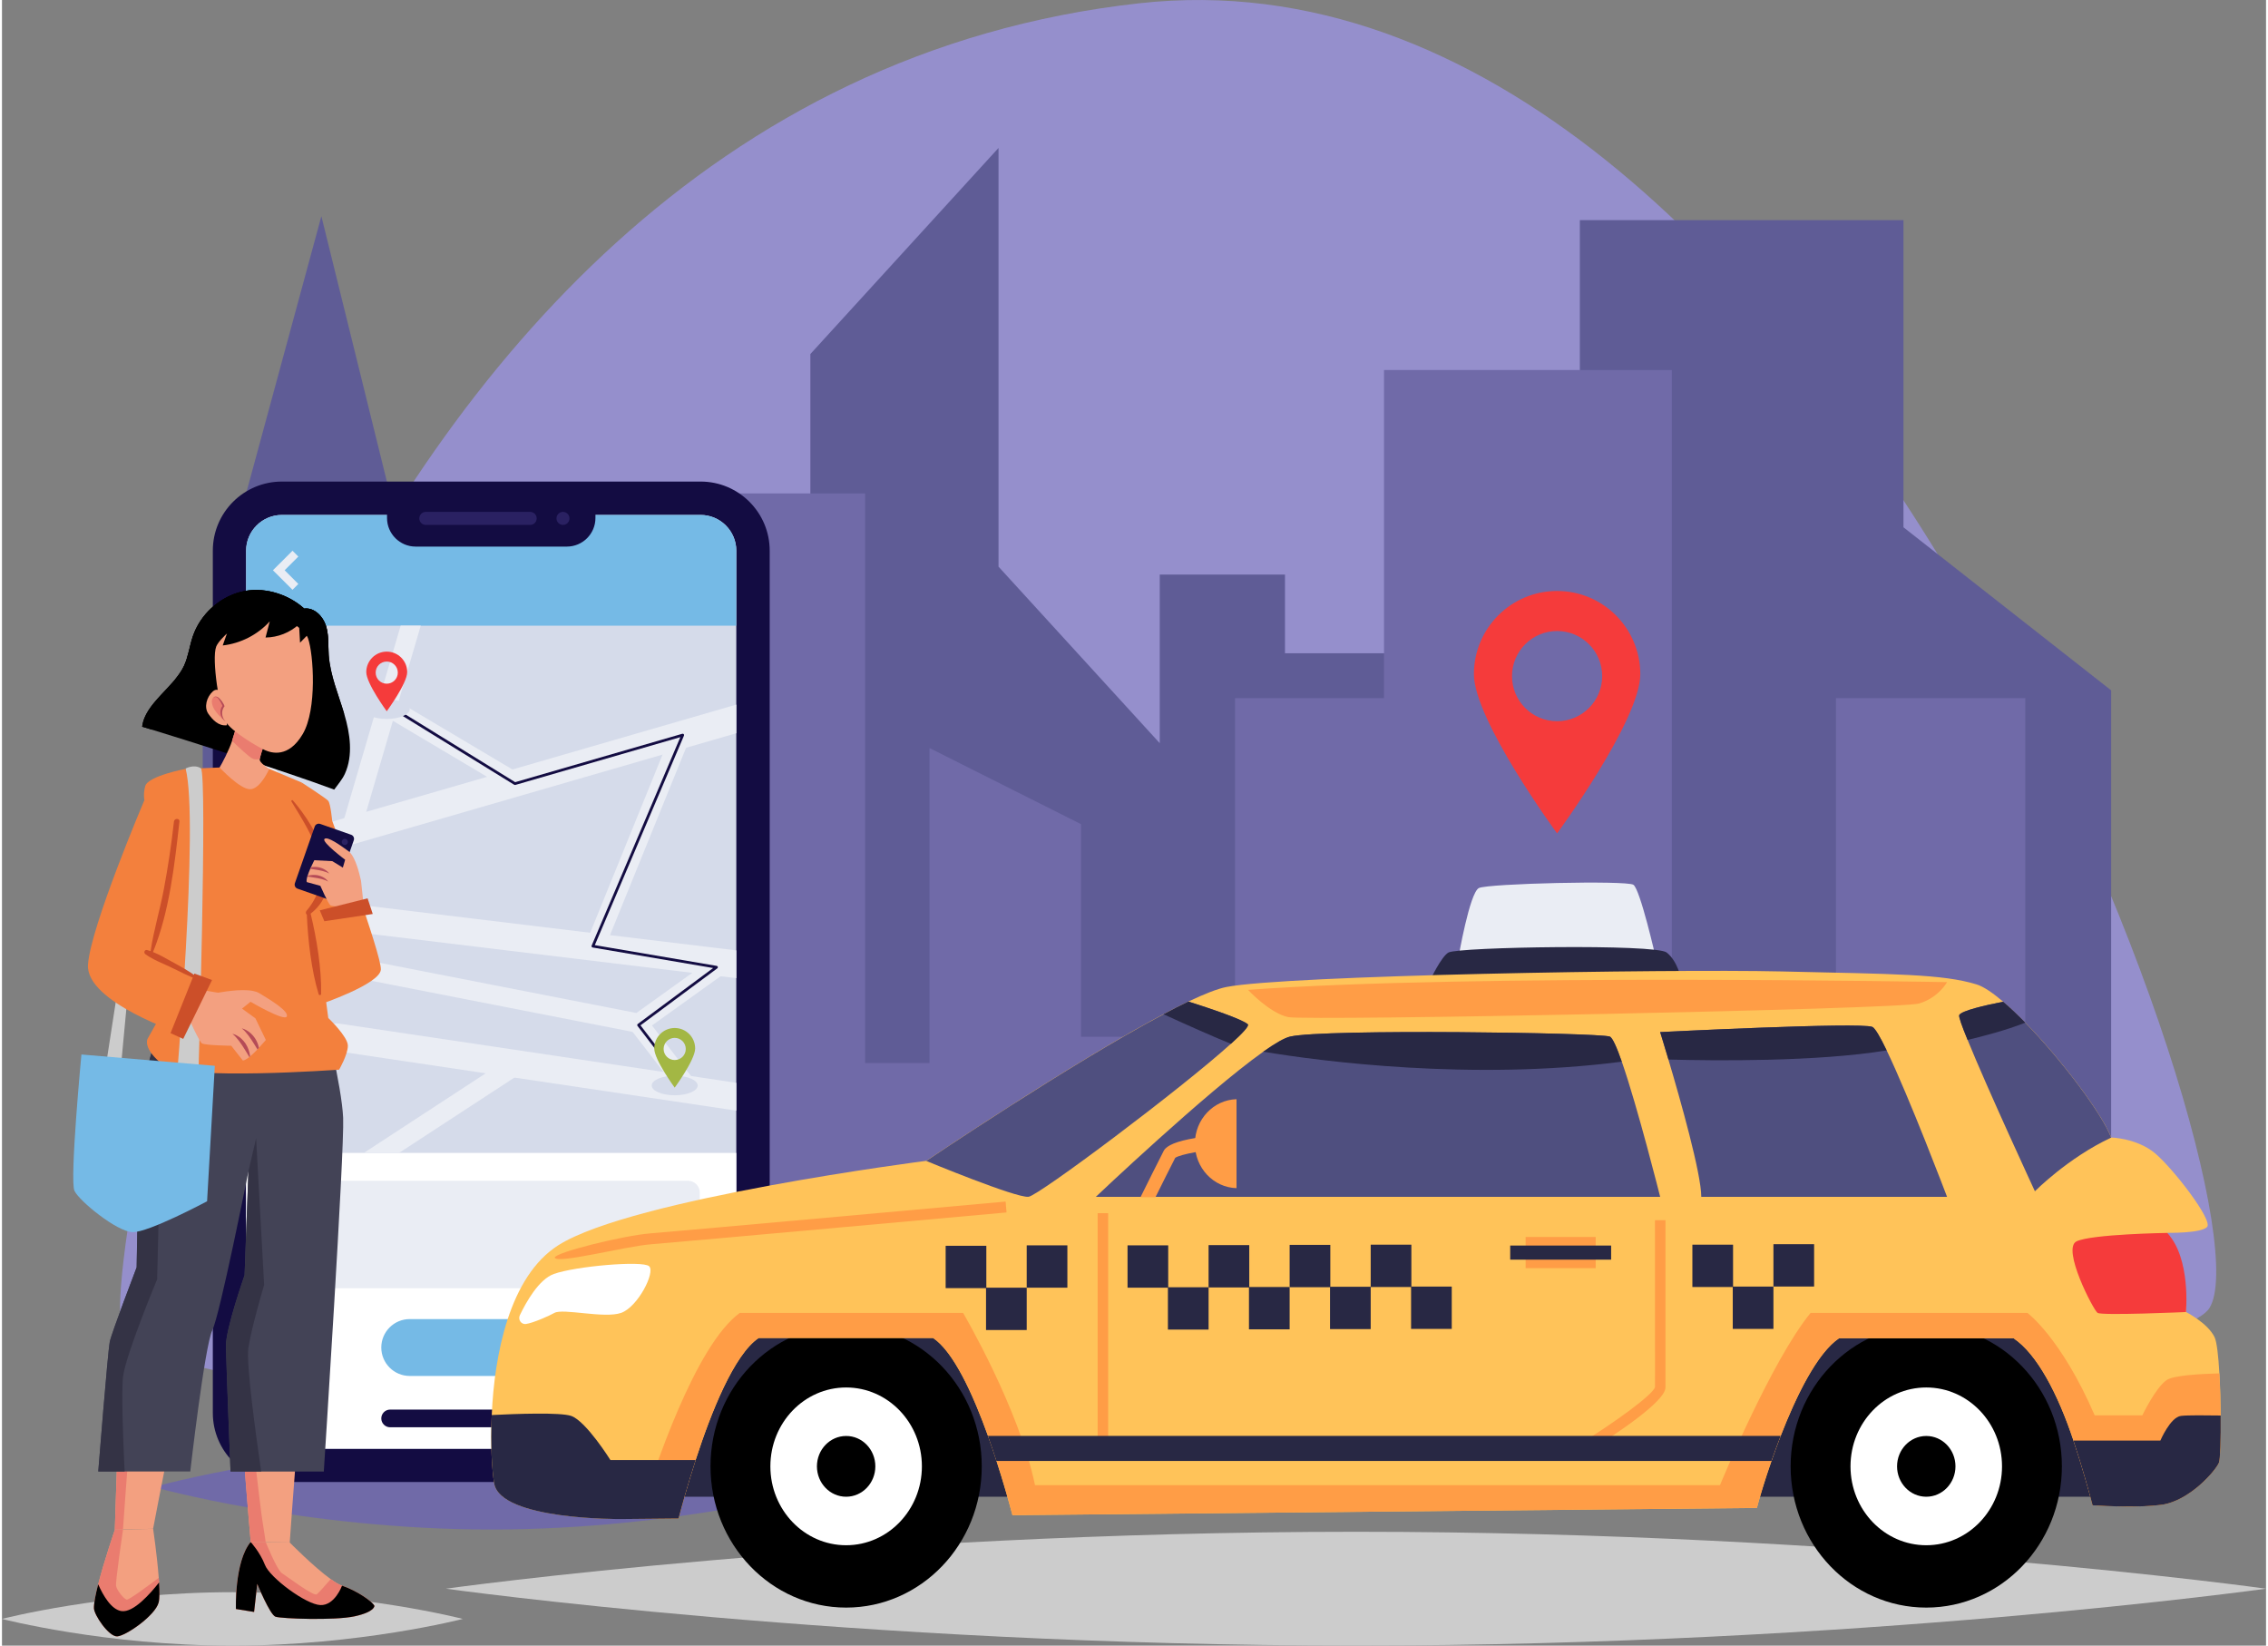 <svg width="448" height="325" version="1.1" id="Layer_1" xmlns="http://www.w3.org/2000/svg" xmlns:xlink="http://www.w3.org/1999/xlink" x="0px" y="0px"
	 viewBox="0 0 465.92 338.59" style="enable-background:new 0 0 465.92 338.59;" xml:space="preserve">
<rect x="0" y="0" width="465.92" height="338.59" fill="#808080" stroke="none"/>
<g id="BACKGROUND">
</g>
<g id="OBJECTS">
	<g>
		<g>
			<path style="fill:#958FCC;" d="M24.72,273.19C19.64,262,58.18,20.21,233.99,0.68c141.3-15.7,234.38,246.41,220.27,268.47
				C440.14,291.21,38.35,303.19,24.72,273.19z"/>
			<polygon style="fill:#5F5C96;" points="41.31,134.41 65.73,44.48 87.93,134.41 87.93,153.86 100.51,167.63 100.51,189.51 
				110.12,189.51 110.12,204.9 119,204.9 119,144.14 166.36,123.88 166.36,72.84 205.08,30.44 205.08,116.59 238.26,152.91 
				238.26,118.21 264.03,118.21 264.03,134.41 324.71,134.41 324.71,45.29 391.31,45.29 391.31,108.49 434.05,142.04 434.05,265.39 
				41.31,265.39 			"/>
			<polygon style="fill:#706AA8;" points="377.41,143.64 377.41,212.24 360.78,212.24 360.78,226.28 343.64,226.28 343.64,76.13 
				284.41,76.13 284.41,143.64 253.75,143.64 253.75,213.32 222.06,213.32 222.06,169.57 190.88,153.91 190.88,218.72 
				177.63,218.72 177.63,101.52 145.16,101.52 145.16,193.33 125.42,193.33 125.42,211.7 104.64,211.7 104.64,234.92 84.89,234.92 
				84.89,197.66 68.86,197.66 68.86,260.85 416.38,260.85 416.38,143.64 			"/>
			<g>
				<g>
					<path style="fill:#706AA8;" d="M170.19,305.95c0,0-31.12,8.75-69.5,8.75s-69.5-8.75-69.5-8.75s31.12-8.75,69.5-8.75
						S170.19,305.95,170.19,305.95z"/>
					<g>
						<path style="fill:#130C42;" d="M143.76,304.92H57.61c-7.85,0-14.22-6.37-14.22-14.22V113.3c0-7.85,6.37-14.22,14.22-14.22
							h86.16c7.85,0,14.22,6.37,14.22,14.22v177.4C157.98,298.55,151.62,304.92,143.76,304.92z"/>
						<g>
							<path style="fill:#D5DBEA;" d="M151.12,113.31V290.7c0,4.06-3.3,7.37-7.36,7.37H57.61c-4.06,0-7.37-3.31-7.37-7.37V113.31
								c0-4.06,3.31-7.36,7.37-7.36h86.15C147.82,105.95,151.12,109.25,151.12,113.31z"/>
							<path style="fill:#FFFFFF;" d="M50.24,237.21v53.48c0,4.06,3.31,7.37,7.37,7.37h86.15c4.06,0,7.36-3.31,7.36-7.37v-53.48
								H50.24z"/>
							<g>
								<path style="fill:#75BAE6;" d="M151.12,113.31v15.42H50.24v-15.42c0-4.06,3.31-7.36,7.37-7.36h86.15
									C147.82,105.95,151.12,109.25,151.12,113.31z"/>
								<g>
									<polygon style="fill:#EAEDF4;" points="59.79,121.35 55.76,117.33 59.79,113.31 60.99,114.51 58.17,117.33 60.99,120.15 
																			"/>
								</g>
							</g>
							<g>
								<path style="fill:#130C42;" d="M116.24,112.46H85.13c-3.25,0-5.89-2.64-5.89-5.89v-4.63h42.89v4.63
									C122.13,109.83,119.49,112.46,116.24,112.46z"/>
								<g>
									<path style="fill:#2A2162;" d="M108.7,108H87.22c-0.74,0-1.34-0.6-1.34-1.34l0,0c0-0.74,0.6-1.34,1.34-1.34h21.48
										c0.74,0,1.34,0.6,1.34,1.34l0,0C110.04,107.4,109.44,108,108.7,108z"/>
									<circle style="fill:#2A2162;" cx="115.45" cy="106.66" r="1.34"/>
								</g>
							</g>
							<path style="fill:#130C42;" d="M121.49,293.66H79.88c-1.01,0-1.82-0.82-1.82-1.82l0,0c0-1.01,0.82-1.82,1.82-1.82h41.61
								c1.01,0,1.82,0.82,1.82,1.82l0,0C123.31,292.84,122.49,293.66,121.49,293.66z"/>
							<g>
								<path style="fill:#75BAE6;" d="M117.46,283.1H83.91c-3.23,0-5.85-2.62-5.85-5.85l0,0c0-3.23,2.62-5.85,5.85-5.85h33.55
									c3.23,0,5.85,2.62,5.85,5.85l0,0C123.31,280.48,120.69,283.1,117.46,283.1z"/>
							</g>
							<g>
								<g>
									<polygon style="fill:#EAEDF4;" points="125.27,192.42 151.12,195.54 151.12,201.25 147.88,200.86 142.06,200.16 
										50.24,189.06 50.24,183.35 121.19,191.93 									"/>
									<polygon style="fill:#EAEDF4;" points="151.12,144.97 151.12,150.86 140.97,153.8 136.12,155.21 136.11,155.21 
										50.24,180.08 50.24,174.18 59.88,171.39 63.84,170.25 70.45,168.33 74.95,167.03 74.96,167.03 99.72,159.86 104.93,158.35 
										104.94,158.35 									"/>
								</g>
								<g>
									<path style="fill:#EAEDF4;" d="M151.12,222.79v5.72l-45.67-6.8l-5.9-0.88l-30.33-4.52l-18.98,7.48v-6.08l17.61-6.95
										c0.46-0.19,0.97-0.24,1.45-0.17l66.97,9.98l5.66,0.84L151.12,222.79z"/>
								</g>
								<g>
									<polygon style="fill:#EAEDF4;" points="86.18,128.72 81.57,144.45 80.42,148.38 74.96,167.03 74.95,167.03 73.66,171.46 
										69.86,170.34 70.45,168.33 82.05,128.72 									"/>
								</g>
								<g>
									
										<rect x="90.47" y="137.87" transform="matrix(0.511 -0.86 0.86 0.511 -86.514 154.375)" style="fill:#EAEDF4;" width="3.96" height="30.74"/>
								</g>
								<g>
									
										<rect x="107.4" y="171.05" transform="matrix(0.376 -0.926 0.926 0.376 -78.62 229.265)" style="fill:#EAEDF4;" width="47.2" height="3.96"/>
								</g>
								<g>
									<polygon style="fill:#EAEDF4;" points="149.53,199.68 147.88,200.86 133.83,210.94 131.47,212.63 129.9,212.33 
										67.23,200.08 50.24,202.66 50.24,198.66 67.32,196.06 130.55,208.42 142.06,200.16 147.22,196.45 									"/>
								</g>
								<g>
									
										<rect x="134.33" y="208.71" transform="matrix(0.791 -0.611 0.611 0.791 -104.456 128.702)" style="fill:#EAEDF4;" width="3.96" height="17.32"/>
								</g>
								<g>
									<polygon style="fill:#EAEDF4;" points="106.74,220.87 105.45,221.71 81.7,237.22 74.45,237.22 99.55,220.83 104.58,217.55 
																			"/>
								</g>
								<g>
									<polygon style="fill:#EAEDF4;" points="64.92,171.99 61.55,174.08 59.88,171.39 50.24,155.91 50.24,148.41 63.84,170.25 
																			"/>
								</g>
							</g>
							<g>
								<path style="fill:#EAEDF4;" d="M141.17,265.06H60.2c-1.34,0-2.43-1.09-2.43-2.43v-17.26c0-1.34,1.09-2.43,2.43-2.43h80.97
									c1.34,0,2.43,1.09,2.43,2.43v17.26C143.6,263.97,142.51,265.06,141.17,265.06z"/>
								<g>
									<g>
										<g>
											<g>
												<path style="fill:#A3B744;" d="M65.58,251.92c-1,0-1.82-0.82-1.82-1.82s0.82-1.82,1.82-1.82s1.82,0.82,1.82,1.82
													C67.4,251.1,66.58,251.92,65.58,251.92z M65.58,248.84c-0.69,0-1.26,0.56-1.26,1.26s0.56,1.26,1.26,1.26
													s1.26-0.56,1.26-1.26S66.27,248.84,65.58,248.84z"/>
											</g>
											<g>
												<path style="fill:#A3B744;" d="M66.37,250.1c0,0.44-0.36,0.79-0.79,0.79s-0.79-0.36-0.79-0.79
													c0-0.44,0.36-0.79,0.79-0.79S66.37,249.66,66.37,250.1z"/>
											</g>
										</g>
										<g>
											<g>
												<path style="fill:#F53B3B;" d="M65.58,259.72c-1,0-1.82-0.82-1.82-1.82s0.82-1.82,1.82-1.82s1.82,0.82,1.82,1.82
													S66.58,259.72,65.58,259.72z M65.58,256.64c-0.69,0-1.26,0.56-1.26,1.26s0.56,1.26,1.26,1.26s1.26-0.56,1.26-1.26
													S66.27,256.64,65.58,256.64z"/>
											</g>
											<g>
												<path style="fill:#F53B3B;" d="M66.37,257.9c0,0.44-0.36,0.79-0.79,0.79s-0.79-0.36-0.79-0.79
													c0-0.44,0.36-0.79,0.79-0.79S66.37,257.46,66.37,257.9z"/>
											</g>
										</g>
										<g style="opacity:0.3;">
											<g>
												<rect x="65.3" y="252.71" style="fill:#130C42;" width="0.57" height="2.58"/>
											</g>
										</g>
									</g>
								</g>
							</g>
							<g>
								<g>
									<g>
										<path style="fill:#130C42;" d="M138.44,220.88c-0.08,0-0.17-0.04-0.22-0.11l-7.43-9.69c-0.05-0.06-0.07-0.14-0.06-0.21
											s0.05-0.14,0.11-0.19l15.51-11.51l-24.79-4.22c-0.09-0.01-0.16-0.07-0.2-0.14c-0.04-0.08-0.05-0.17-0.01-0.25l18.25-42.89
											l-33.95,9.83c-0.07,0.02-0.16,0.01-0.23-0.03L79.04,145.2c-0.13-0.08-0.17-0.26-0.09-0.39s0.26-0.17,0.39-0.09
											l26.27,16.21l34.4-9.96c0.1-0.03,0.22,0,0.29,0.08c0.07,0.08,0.09,0.2,0.05,0.3L122,194.46l25.09,4.27
											c0.11,0.02,0.2,0.1,0.23,0.21s-0.02,0.23-0.11,0.29l-15.81,11.73l7.25,9.46c0.1,0.12,0.07,0.3-0.05,0.4
											C138.56,220.86,138.5,220.88,138.44,220.88z"/>
									</g>
								</g>
								<g>
									<path style="fill:#D5DBEA;" d="M143.17,223.34c0,1.11-2.12,2.01-4.73,2.01s-4.73-0.9-4.73-2.01s2.12-2.01,4.73-2.01
										S143.17,222.23,143.17,223.34z"/>
									<path style="fill:#A3B744;" d="M138.44,211.51c-2.33,0-4.21,1.89-4.21,4.21s4.21,8.06,4.21,8.06s4.21-5.73,4.21-8.06
										S140.77,211.51,138.44,211.51z M138.44,218.1c-1.26,0-2.28-1.02-2.28-2.28s1.02-2.28,2.28-2.28s2.28,1.02,2.28,2.28
										C140.73,217.08,139.7,218.1,138.44,218.1z"/>
								</g>
								<g>
									<path style="fill:#D5DBEA;" d="M83.91,145.91c0,1.11-2.12,2.01-4.73,2.01s-4.73-0.9-4.73-2.01s2.12-2.01,4.73-2.01
										C81.79,143.9,83.91,144.8,83.91,145.91z"/>
									<path style="fill:#F53B3B;" d="M79.18,134.07c-2.33,0-4.21,1.89-4.21,4.21c0,2.33,4.21,8.06,4.21,8.06s4.21-5.73,4.21-8.06
										C83.39,135.96,81.51,134.07,79.18,134.07z M79.18,140.67c-1.26,0-2.28-1.02-2.28-2.28s1.02-2.28,2.28-2.28
										s2.28,1.02,2.28,2.28C81.47,139.64,80.44,140.67,79.18,140.67z"/>
								</g>
							</g>
						</g>
					</g>
				</g>
				<g>
					<path style="fill:#CCCCCC;" d="M465.92,326.87c0,0-83.85,11.71-187.28,11.71S91.35,326.87,91.35,326.87
						s83.85-11.71,187.28-11.71S465.92,326.87,465.92,326.87z"/>
					<g>
						<g>
							<path style="fill:#EAEDF4;" d="M299.71,197.12c0,0,2.31-13.48,4.23-14.41c1.92-0.93,30.38-1.6,31.79-0.67
								c1.41,0.93,4.62,15.08,4.62,15.08H299.71z"/>
							<path style="fill:#F53B3B;" d="M320.03,121.59c-9.46,0-17.12,7.67-17.12,17.12c0,9.46,17.12,32.76,17.12,32.76
								s17.12-23.3,17.12-32.76C337.15,129.26,329.48,121.59,320.03,121.59z M320.03,148.39c-5.13,0-9.28-4.16-9.28-9.28
								c0-5.13,4.16-9.28,9.28-9.28c5.13,0,9.28,4.16,9.28,9.28S325.15,148.39,320.03,148.39z"/>
							<path style="fill:#282844;" d="M293.94,201.59c0,0,2.31-4.86,3.75-5.62c2.16-1.14,42.57-1.79,44.88,0s3.03,5.62,3.03,5.62
								H293.94z"/>
						</g>
						<rect x="127.4" y="266.53" style="fill:#282844;" width="308.07" height="41.42"/>
						<g>
							<ellipse cx="396" cy="301.7" rx="27.91" ry="29.06"/>
							<path style="fill:#FFFFFF;" d="M396,285.47c-8.61,0-15.59,7.27-15.59,16.23c0,8.96,6.98,16.23,15.59,16.23
								s15.59-7.27,15.59-16.23C411.59,292.74,404.61,285.47,396,285.47z M396,307.95c-3.32,0-6.01-2.8-6.01-6.25
								s2.69-6.25,6.01-6.25s6.01,2.79,6.01,6.25C402.01,305.15,399.32,307.95,396,307.95z"/>
						</g>
						<g>
							<ellipse cx="173.72" cy="301.7" rx="27.91" ry="29.06"/>
							<path style="fill:#FFFFFF;" d="M173.72,285.47c-8.61,0-15.59,7.27-15.59,16.23c0,8.96,6.98,16.23,15.59,16.23
								c8.61,0,15.59-7.27,15.59-16.23C189.31,292.74,182.33,285.47,173.72,285.47z M173.72,307.95c-3.32,0-6.01-2.8-6.01-6.25
								s2.69-6.25,6.01-6.25c3.32-0.01,6.01,2.79,6.01,6.25C179.73,305.15,177.04,307.95,173.72,307.95z"/>
						</g>
						<path style="fill:#FFC359;" d="M456.23,300.92c-0.64,1.61-6.02,7.87-11.79,8.67c-4.38,0.61-11.18,0.3-14.21,0.11
							c-0.67-2.6-2.07-7.68-3.94-13.32c-3.18-9.54-7.49-17.81-12.33-21.04h-35.9c-4.49,3.01-8.83,11.87-12.02,20.1
							c-0.68,1.76-1.32,3.51-1.89,5.15c-1.46,4.19-2.51,7.77-3,9.67l-153.2,1.49c-0.67-2.51-1.8-6.59-3.29-11.17
							c-0.54-1.66-1.12-3.4-1.75-5.15c-3.06-8.53-7.07-17.31-11.29-20.14h-35.9c-5.05,3.38-9.79,15.3-12.97,25.1
							c-1.65,5.09-2.88,9.59-3.52,12.03l-8.2,0.08l-3.64,0.03c0,0-24.82,0.27-26.1-7.34c-0.43-2.55-0.79-7.82-0.5-14.06
							c0.54-12.37,3.63-28.54,13.71-34.93c15.19-9.62,75.71-17.36,75.71-17.36s35.65-24.04,53.95-32.78
							c3.26-1.55,5.98-2.63,7.83-2.99c12.31-2.4,90.51-3.73,114.11-3.2c23.59,0.54,33.33,0.54,40.25,2.67
							c1.44,0.44,3.33,1.73,5.47,3.55c8.22,7.01,19.98,22.02,22.23,27.95c0,0,5.26,0.13,8.97,3.2c3.72,3.07,12.05,13.87,10.77,15.21
							c-1.28,1.34-8.2,1.2-8.2,1.2v5.34c0,0,1.92,1.74,2.95,4.4c1.03,2.67,0.9,6.55,0.9,6.55s4.49,2.27,5.9,5.2
							c0.45,0.95,0.78,3.88,0.98,7.41c0.16,2.71,0.25,5.8,0.27,8.66C456.62,296.07,456.5,300.25,456.23,300.92z"/>
						<path style="fill:#FF9D46;" d="M456.23,300.92c-0.64,1.61-6.02,7.87-11.79,8.67c-4.38,0.61-11.18,0.3-14.21,0.11
							c-0.67-2.6-2.07-7.68-3.94-13.32c-3.18-9.54-7.49-17.81-12.33-21.04h-35.9c-7.92,5.3-15.34,28.8-16.91,34.91l-153.2,1.49
							c-2.09-7.89-8.88-31.47-16.33-36.45h-35.9c-5.05,3.38-9.79,15.3-12.97,25.1c-1.65,5.09-2.88,9.59-3.52,12.03l-8.2,0.08
							c3.18-10.38,11.69-35.73,20.8-42.37h45.96c0,0,11.53,19.63,14.8,35.44h140.96c0,0,10.57-25.63,18.65-35.44h44.62
							c0,0,6.93,5.1,13.84,21.07h9.81c0,0,2.7-5.66,5-7.26c1.36-0.94,6.68-1.26,10.84-1.37c0.16,2.71,0.25,5.8,0.27,8.66
							C456.62,296.07,456.5,300.25,456.23,300.92z"/>
						<path style="fill:#282844;" d="M142.75,300.4c-1.65,5.09-2.88,9.59-3.52,12.03l-11.84,0.11c0,0-24.82,0.27-26.1-7.34
							c-0.43-2.55-0.79-7.82-0.5-14.06c4.99-0.25,14.12-0.58,16.34,0.18c3.08,1.07,8.08,9.08,8.08,9.08L142.75,300.4L142.75,300.4z"
							/>
						<path style="fill:#282844;" d="M456.23,300.93c-0.64,1.61-6.02,7.87-11.79,8.67c-4.38,0.61-11.18,0.3-14.21,0.11
							c-0.67-2.6-2.07-7.68-3.94-13.32h17.89c0,0,2.05-4.81,4.23-5.07c1.35-0.17,5.33-0.12,8.18-0.08
							C456.63,296.07,456.5,300.25,456.23,300.93z"/>
						<path style="fill:#FFFFFF;" d="M107.82,272.41c-0.97,0.13-1.68-0.91-1.24-1.82c1.31-2.73,3.91-7.36,6.98-8.47
							c4.42-1.6,18.27-2.8,19.61-1.6c1.35,1.2-2.31,8.4-5.77,9.61c-3.46,1.2-11.99-1-13.72,0
							C112.74,270.68,109.27,272.22,107.82,272.41z"/>
						<g>
							<path style="fill:#4F4F7F;" d="M252.9,214.76c-10.27,9.3-39.59,31.26-41.65,31.48c-2.57,0.27-21.04-7.38-21.04-7.38
								s29.73-20.05,48.83-30.17c1.81-0.98,3.54-1.84,5.13-2.61c4.39,1.39,11.03,3.61,12.21,4.66
								C256.72,211.05,255.35,212.55,252.9,214.76z"/>
							<path style="fill:#282844;" d="M256.38,210.74c0.35,0.31-1.02,1.81-3.47,4.02c-3.24-1.28-8.98-3.85-13.87-6.08
								c1.81-0.98,3.54-1.84,5.13-2.61C248.55,207.47,255.19,209.68,256.38,210.74z"/>
						</g>
						<g>
							<path style="fill:#4F4F7F;" d="M341.24,246.25H225.1c0,0,22.76-21.58,34.46-29.86c2.41-1.7,4.35-2.84,5.54-3.11
								c6.92-1.61,63.46-0.81,65.77,0c0.56,0.19,1.45,2.21,2.48,5.17C336.59,227.72,341.24,246.25,341.24,246.25z"/>
							<path style="fill:#282844;" d="M333.34,218.44c-30.76,3.99-62.18-0.1-73.78-2.06c2.41-1.7,4.35-2.84,5.54-3.11
								c6.92-1.61,63.46-0.81,65.77,0C331.42,213.47,332.31,215.49,333.34,218.44z"/>
						</g>
						<g>
							<path style="fill:#4F4F7F;" d="M400.28,246.25H349.7c0-4.75-4.28-19.91-6.76-28.25c-1-3.38-1.71-5.65-1.71-5.65
								s41.15-2.08,43.66-1.07c0.55,0.22,1.63,2.08,2.96,4.84C392.5,225.73,400.28,246.25,400.28,246.25z"/>
							<path style="fill:#282844;" d="M387.86,216.12c-14.47,2.36-35.33,2.13-44.91,1.88c-1-3.38-1.71-5.65-1.71-5.65
								s41.15-2.08,43.66-1.07C385.45,211.5,386.53,213.35,387.86,216.12z"/>
						</g>
						<g>
							<path style="fill:#4F4F7F;" d="M434.05,234.06c-8.92,4.17-15.69,11.04-15.69,11.04s-9.8-21.14-13.85-31.14
								c-1.17-2.84-1.86-4.79-1.73-5.09c0.37-0.91,5.47-2.07,9.04-2.76c1.44,1.22,2.98,2.68,4.55,4.3
								C423.85,218.07,432.19,229.16,434.05,234.06z"/>
							<path style="fill:#282844;" d="M416.38,210.41c-4.13,1.64-9.25,2.93-11.87,3.55c-1.17-2.84-1.86-4.79-1.73-5.09
								c0.37-0.91,5.47-2.07,9.04-2.76C413.26,207.33,414.8,208.79,416.38,210.41z"/>
						</g>
						<g>
							<g>
								<g>
									<rect x="225.48" y="249.61" style="fill:#FF9D46;" width="2.16" height="47.95"/>
								</g>
								<g>
									<path style="fill:#FF9D46;" d="M325.9,298.98l-1.1-1.93c7.07-4.39,14.96-10.09,15.38-11.65
										c-0.01-2.61-0.01-34.35-0.01-34.35h2.16c0,0,0,31.74,0,34.42C342.32,288.36,332.03,295.17,325.9,298.98z"/>
								</g>
							</g>
						</g>
						<path style="fill:#282844;" d="M366.03,295.44c-0.68,1.76-1.32,3.51-1.89,5.15H204.65c-0.54-1.66-1.12-3.4-1.75-5.15H366.03z"
							/>
						<g>
							<g>
								<path style="fill:#FF9D46;" d="M113.75,258.76c0.02-1.06,14.13-4.56,19.73-5c5.51-0.43,72.39-6.48,73.06-6.54l0.19,2.24
									c-0.68,0.06-67.57,6.11-73.09,6.54C128.21,256.43,114.33,260.1,113.75,258.76z"/>
							</g>
						</g>
						<path style="fill:#F53B3B;" d="M445.59,253.67c0,0-15.59,0.24-18.67,1.74c-3.08,1.5,3.46,14.11,4.33,14.71
							s18.19-0.17,18.19-0.17S450.51,258.93,445.59,253.67z"/>
						<path style="fill:#FF9D46;" d="M256.43,203.66c0,0,4.43,4.8,8.28,5.61c3.85,0.8,125.77-1.6,129.8-2.8
							c4.04-1.2,5.77-4.4,5.77-4.4S302.57,200.26,256.43,203.66z"/>
						<g>
							<rect x="313.55" y="254.51" style="fill:#FF9D46;" width="14.42" height="6.41"/>
							<rect x="310.38" y="256.27" style="fill:#282844;" width="20.77" height="2.9"/>
						</g>
						<g>
							<g>
								<path style="fill:#FF9D46;" d="M254.06,226.16c-4.75,0.13-8.57,4.17-8.57,9.15s3.82,9.02,8.57,9.15V226.16z"/>
							</g>
							<g>
								<path style="fill:#FF9D46;" d="M249.43,233.64c-1.44,0.14-2.73,0.31-3.88,0.51c-1.86,0.31-3.34,0.69-4.43,1.13
									c-1.06,0.44-1.73,0.92-2.02,1.46c-0.74,1.39-4.05,8.07-4.8,9.58h3.08c1.2-2.42,3.41-6.85,4.06-8.09
									c0.47-0.36,2.11-0.81,4.19-1.18c1.25-0.22,2.65-0.42,4.06-0.56c0.75-0.08,1.3-0.77,1.23-1.56
									C250.86,234.14,250.18,233.56,249.43,233.64z"/>
							</g>
						</g>
						<g>
							<g>
								<rect x="231.63" y="256.23" style="fill:#282844;" width="8.37" height="8.71"/>
								<rect x="239.94" y="264.85" style="fill:#282844;" width="8.37" height="8.71"/>
							</g>
							<g>
								<rect x="248.31" y="256.18" style="fill:#282844;" width="8.37" height="8.71"/>
								<rect x="256.62" y="264.8" style="fill:#282844;" width="8.37" height="8.71"/>
							</g>
							<g>
								<rect x="264.99" y="256.13" style="fill:#282844;" width="8.37" height="8.71"/>
								<rect x="273.3" y="264.75" style="fill:#282844;" width="8.37" height="8.71"/>
							</g>
							<g>
								<rect x="281.67" y="256.09" style="fill:#282844;" width="8.37" height="8.71"/>
								<rect x="289.98" y="264.71" style="fill:#282844;" width="8.37" height="8.71"/>
							</g>
							<g>
								<rect x="347.87" y="256.09" style="fill:#282844;" width="8.37" height="8.71"/>
								<rect x="364.55" y="255.99" style="fill:#282844;" width="8.37" height="8.71"/>
								<rect x="356.18" y="264.71" style="fill:#282844;" width="8.37" height="8.71"/>
							</g>
							<g>
								<rect x="194.2" y="256.32" style="fill:#282844;" width="8.37" height="8.71"/>
								<rect x="210.88" y="256.23" style="fill:#282844;" width="8.37" height="8.71"/>
								<rect x="202.51" y="264.94" style="fill:#282844;" width="8.37" height="8.71"/>
							</g>
						</g>
					</g>
				</g>
				<g>
					<g>
						<path style="fill:#CCCCCC;" d="M94.84,333.09c0,0-21.23,5.5-47.42,5.5S0,333.09,0,333.09s21.23-5.5,47.42-5.5
							S94.84,333.09,94.84,333.09z"/>
						<g>
							<path d="M28.85,149.52c0.02,0,0.75,0.22,2.02,0.61c6.44,1.98,26.75,8.32,37.5,12.33c0.77-1.09,1.65-2.05,2.2-3.26
								c1.72-3.8,1.07-8.24-0.11-12.24c-0.01-0.02-0.01-0.04-0.02-0.05c-1.19-4.02-2.89-7.94-3.19-12.12
								c-0.15-2.05,0.03-4.15-0.59-6.09c-0.63-1.95-2.43-3.75-4.46-3.49c-3.46-3.1-8.58-4.6-13.08-3.43s-8.31,4.7-9.82,9.1
								c-0.69,2.01-0.93,4.17-1.82,6.1C35.46,141.32,29.38,144.76,28.85,149.52z"/>
							<polygon style="fill:#CCCCCC;" points="24.51,219.16 21.4,219.16 24.51,199.07 26.33,199.71 							"/>
							<g>
								<g>
									<g>
										<g>
											<path style="fill:#F3A080;" d="M18.93,330.9c0.03,1.38,3.03,5.83,4.76,5.78s7.84-4.25,8.55-6.97
												c0.2-0.77,0.2-2.31,0.09-4.13c-0.02-0.31-0.04-0.63-0.07-0.95c-0.33-4.5-1.15-10.07-1.15-10.07l-7.87,0.16
												c0,0-2.18,6.31-3.44,11.26C19.27,328.03,18.9,329.86,18.93,330.9z"/>
											<path style="fill:#EA7C6F;" d="M18.93,330.9c0.03,1.38,3.03,5.83,4.76,5.78s7.84-4.25,8.55-6.97
												c0.2-0.77,0.2-2.31,0.09-4.13c-0.02-0.31-0.04-0.63-0.07-0.95c-1.88,1.43-6.13,4.59-6.59,4.49
												c-0.6-0.14-2.03-1.93-2.19-2.81s1.43-11.62,1.43-11.62l-1.67,0.03c0,0-2.18,6.31-3.44,11.26
												C19.27,328.03,18.9,329.86,18.93,330.9z"/>
											<path d="M18.93,330.9c0.03,1.38,3.03,5.83,4.76,5.78s7.84-4.25,8.55-6.97c0.2-0.77,0.2-2.31,0.09-4.13
												c-1.82,2.33-5.28,6.26-7.74,5.9c-2.1-0.31-3.79-3.24-4.79-5.51C19.27,328.03,18.9,329.86,18.93,330.9z"/>
										</g>
										<path style="fill:#F3A080;" d="M30.05,245.08c0.06,2.62,0.13,5.31,0.19,7.84c0.2,7.34,0.38,13.46,0.38,13.46
											s-6.04,12.26-6.32,17.16c-0.14,2.55-1.08,31.17-1.08,31.17l7.88-0.16c0,0,6.89-36.4,8.77-40.7
											c0.85-1.94,2.51-10.45,4.09-19.23c0.61-3.37,1.2-6.78,1.72-9.87L30.05,245.08z"/>
										<path style="fill:#EA7C6F;" d="M30.05,245.08c0.06,2.62,0.13,5.31,0.19,7.84c0.2,7.34,0.38,13.46,0.38,13.46
											s-6.04,12.26-6.32,17.16c-0.14,2.55-1.08,31.17-1.08,31.17l1.68-0.03c0.58-8.2,1.93-26.85,2.49-30.91
											c0.73-5.24,6.25-18.04,6.25-18.04s-0.3-11.18-0.51-20.72L30.05,245.08z"/>
									</g>
									<g>
										<g>
											<path style="fill:#F3A080;" d="M48.15,331.05l3.73,0.61l0.65-5.79c0,0,2.61,6.35,3.75,6.76
												c1.15,0.41,12.17,0.82,16.3-0.08c4.22-0.93,4.06-2.16,4.06-2.16c-0.41-0.88-3.6-3.11-6.66-4.14
												c-0.62-0.21-1.43-0.7-2.33-1.35c-3.53-2.54-8.43-7.53-8.43-7.53l-8.04-0.1C47.8,321.36,48.15,331.05,48.15,331.05z"/>
											<path style="fill:#EA7C6F;" d="M48.15,331.05l3.73,0.61l0.65-5.79c0,0,2.61,6.35,3.75,6.76
												c1.15,0.41,12.17,0.82,16.3-0.08c4.22-0.93,4.06-2.16,4.06-2.16c-0.41-0.88-3.6-3.11-6.66-4.14
												c-0.62-0.21-1.43-0.7-2.33-1.35c-1.07,1.25-2.49,2.85-2.87,3.13c-0.63,0.48-6.18-3.72-7.18-4.36
												c-1-0.64-3.32-6.37-3.32-6.37l-3.09-0.04C47.8,321.36,48.15,331.05,48.15,331.05z"/>
											<path d="M48.15,331.05l3.73,0.6l0.65-5.78c0,0,2.61,6.35,3.75,6.76c1.15,0.41,12.17,0.82,16.3-0.08
												c4.22-0.93,4.06-2.16,4.06-2.16c-0.41-0.88-3.6-3.11-6.66-4.14c0,0-1.49,4.12-4.46,3.99c-2.97-0.12-10.38-5.63-11.4-8.26
												s-2.94-4.72-2.94-4.72C47.8,321.36,48.15,331.05,48.15,331.05z"/>
										</g>
										<path style="fill:#F3A080;" d="M50.52,273.6c-0.68,2.18-1.35,4.5-1.7,6.22c-0.65,3.16,2.37,37.45,2.37,37.45l8.03,0.1
											c0,0,2.92-42.19,4.06-46.4L50.52,273.6z"/>
										<path style="fill:#EA7C6F;" d="M50.52,273.6c-0.68,2.18-1.35,4.5-1.7,6.22c-0.65,3.16,2.37,37.45,2.37,37.45l3.09,0.04
											l-0.84-5.46c0,0-3.72-28.38-2.39-30.99c0.65-1.27,1.76-4.72,2.74-7.93L50.52,273.6z"/>
									</g>
								</g>
								<g>
									<path style="fill:#434356;" d="M19.82,302.75h18.93c0,0,2.96-25.84,4.54-29.06c1.56-3.18,7.24-31.75,7.42-32.64l0.01-0.02
										l-0.79,21.35c0,0-3.88,10.99-3.83,14.54c0.05,3.55,0.94,25.84,0.94,25.84h19.19c0,0,4.28-66.12,3.98-72.77
										c-0.3-6.66-3.98-21.15-3.98-21.15l-28.83-1.7l-3.77-0.22c0,0-5.32,17.55-5.32,19.52s-0.59,34.32-0.59,34.32
										s-5.13,13.41-5.53,15.31C21.79,277.95,19.82,302.75,19.82,302.75z"/>
									<path style="fill:#343345;" d="M46.09,276.91c0.05,3.55,0.94,25.84,0.94,25.84h6.31c-1.06-7.3-3.13-22.19-2.63-25.44
										c0.66-4.34,3.24-12.93,3.24-12.93L52.3,234.2l-1.59,6.82l-0.79,21.35C49.93,262.37,46.05,273.36,46.09,276.91z"/>
									<path style="fill:#343345;" d="M25.24,302.75c-0.3-6.19-0.7-16.43-0.32-19.53c0.56-4.54,7.01-20,7.01-20
										s0.9-33.43,0.53-35.21c-0.35-1.66,4.34-18.72,4.93-20.88l-3.77-0.22c0,0-5.32,17.55-5.32,19.52s-0.59,34.32-0.59,34.32
										s-5.13,13.41-5.53,15.31c-0.39,1.9-2.37,26.7-2.37,26.7h5.43V302.75z"/>
								</g>
							</g>
							<path style="fill:#F3803D;" d="M71.18,215.13c0.01,1.85-1.8,4.95-1.8,4.95s-31.98,2.32-36.24-1
								c-4.26-3.33-3.19-5.33-3.19-5.33l3.19-5.69c0,0,1.27-39.56,4.66-49.86l4.05-0.17l2.93-0.12l10.23,0.29l1.67,0.7l4.94,2.08
								c0,0,6.23,13.82,5.45,18.41c-0.78,4.59-3.08,6.43-3.08,6.43l3.16,23.63C67.15,209.44,71.17,213.29,71.18,215.13z"/>
							<g>
								<g>
									<g>
										<g>
											<path style="fill:#F3A080;" d="M44.78,157.9c0.5-0.78,1.96-3.58,2.57-5.47c0.6-1.86,1.09-3.64,1.09-3.64l6.04,2.96
												c0,0-1.02,2.54-1.43,4.39c-0.18,0.81,1.95,2.04,1.96,2.04c0,0-1.78,4.12-3.89,4.2C49,162.47,44.78,157.9,44.78,157.9z"/>
											<path style="fill:#EA7C6F;" d="M47.35,152.43c1.57,1.51,3.51,3.31,4.18,3.63c0.54,0.26,1.09,0.21,1.52,0.09
												c0.42-1.86,1.43-4.39,1.43-4.39l-6.04-2.96C48.44,148.8,47.95,150.57,47.35,152.43z"/>
											<g>
												<path style="fill:#F3A080;" d="M46.86,129.82c3.96-3.53,9.9-3.99,14.13-0.79c0.97,0.74,1.72,1.53,2,2.33
													c1.13,3.21,1.88,14.6-1.09,19.66s-6.51,3.87-7.76,3.33s-7-3.83-8.16-5.99s-2.89-12.76-1.89-15.34
													C44.44,132.17,45.54,131,46.86,129.82z"/>
												<path style="fill:#F3A080;" d="M46.4,143.61c-0.31-0.19-1.68-2.54-2.99-1.37c-1.31,1.16-1.87,3.28-0.94,4.62
													c0.86,1.22,2.09,2.58,3.82,2.36L46.4,143.61z"/>
												<path style="fill:#EA7C6F;" d="M43.26,143.89c-0.1,0.28-0.09,0.58-0.03,0.88c0.24,1.25,1.27,2.29,2.26,3.27
													c-0.26-0.62-0.31-1.29-0.17-1.93c0.05-0.22,0.12-0.44,0.15-0.66C45.57,144.54,43.85,142.24,43.26,143.89z"/>
												<g>
													<path style="fill:#B54B57;" d="M45.99,148.44c0,0-0.02-0.02-0.06-0.04c-0.04-0.03-0.1-0.07-0.16-0.13
														c-0.13-0.12-0.32-0.31-0.48-0.57c-0.16-0.27-0.3-0.61-0.33-1.01c-0.03-0.39,0.03-0.84,0.28-1.25
														c0.03-0.05,0.06-0.1,0.1-0.15l0.03-0.04c0.01-0.01,0,0,0,0l0,0l0,0l0,0c0,0,0,0,0-0.01l-0.01-0.04l-0.03-0.07
														c-0.02-0.05-0.04-0.1-0.06-0.14c-0.08-0.19-0.17-0.37-0.27-0.53c-0.1-0.17-0.2-0.32-0.3-0.46s-0.2-0.28-0.3-0.38
														s-0.22-0.18-0.33-0.2c-0.11-0.03-0.23-0.01-0.3,0.02c-0.08,0.03-0.13,0.08-0.15,0.11c-0.02,0.04-0.02,0.06-0.03,0.06
														c0,0,0-0.02,0.01-0.06s0.05-0.1,0.13-0.15c0.08-0.05,0.2-0.09,0.36-0.08c0.15,0.02,0.31,0.09,0.45,0.19
														c0.14,0.11,0.26,0.23,0.39,0.37s0.25,0.29,0.37,0.46c0.12,0.17,0.23,0.35,0.33,0.55c0.02,0.05,0.05,0.1,0.07,0.15
														l0.03,0.08l0.04,0.11l0.03,0.08c-0.01,0.02-0.03,0.04-0.05,0.07l-0.07,0.1c-0.03,0.04-0.06,0.08-0.08,0.13
														c-0.21,0.36-0.29,0.74-0.3,1.1c0,0.36,0.08,0.68,0.18,0.95c0.11,0.26,0.24,0.47,0.35,0.6c0.05,0.07,0.1,0.12,0.13,0.15
														C45.97,148.42,45.99,148.44,45.99,148.44z"/>
												</g>
											</g>
										</g>
									</g>
								</g>
							</g>
							<path style="fill:#F3803D;" d="M67.14,164.77c0.49,0.62,0.81,4.09,0.81,4.09s10.21,27.63,10.02,30.63
								c-0.19,3-12.56,7.18-12.56,7.18l-1.96-11.59l-1.82-34.11C61.62,160.97,66.75,164.27,67.14,164.77z"/>
							<path style="fill:#CC4F29;" d="M59.86,164.68c-0.14-0.16-0.4,0.05-0.29,0.23c4.35,7.1,9.5,14.92,3.08,22.52
								c-0.2,0.24-0.12,0.6,0.09,0.77c0.22,5.25,0.93,11.42,2.43,16.36c0.08,0.28,0.5,0.23,0.51-0.07
								c0.1-5.25-0.92-11.37-2.16-16.51C71.4,181.92,64.68,170.22,59.86,164.68z"/>
							<g>
								<path style="fill:#130C42;" d="M60.82,182.84l6.37,2.23c0.46,0.16,0.97-0.08,1.13-0.54l4.08-11.65
									c0.16-0.46-0.08-0.97-0.54-1.13l-6.37-2.23c-0.46-0.16-0.97,0.08-1.13,0.54l-4.08,11.65
									C60.12,182.18,60.36,182.68,60.82,182.84z"/>
								<path style="fill:#2A2162;" d="M69.95,173.01c-0.12,0.33,0.06,0.69,0.39,0.81s0.69-0.06,0.81-0.39
									c0.12-0.33-0.06-0.69-0.39-0.81C70.43,172.51,70.07,172.68,69.95,173.01z"/>
							</g>
							<g>
								<g>
									<path style="fill:#F3A080;" d="M66.36,172.62c-0.6,0.64,4.26,4.27,4.26,4.27l-0.47,1.62l-2.17-1.33l-3.7-0.19
										c0,0-0.33,0.64-0.7,1.45c-0.05,0.1-0.09,0.2-0.14,0.31c-0.21,0.48-0.42,1.01-0.56,1.47c-0.02,0.04-0.03,0.09-0.04,0.13
										c-0.07,0.23-0.12,0.45-0.14,0.64c-0.03,0.21-0.02,0.38,0.03,0.5l2.79,0.77c0,0,1.6,3.65,2.08,4.02
										c0.19,0.14,1.24,0.24,2.43,0.3c0.57,0.03,2.8,0.13,3.36,0.14l0.96-1.24l-0.46-4.26c-0.08-0.38-0.2-0.89-0.35-1.45l0,0
										c-0.07-0.28-0.16-0.56-0.24-0.86c-0.32-1.06-0.74-2.18-1.26-2.97c-0.22-0.33-0.45-0.61-0.7-0.79
										C69.61,173.9,66.96,171.99,66.36,172.62z"/>
									<g>
										<g>
											<path style="fill:#B54B57;" d="M62.87,180.22c-0.02,0.04-0.03,0.09-0.04,0.13c0.12,0.02,0.28,0.04,0.46,0.06
												c0.43,0.06,1,0.15,1.62,0.26s1.17,0.26,1.57,0.41c0.1,0.04,0.19,0.08,0.27,0.11c0.08,0.04,0.15,0.07,0.2,0.1
												c0.11,0.05,0.18,0.08,0.18,0.08s-0.04-0.06-0.13-0.16c-0.04-0.05-0.1-0.11-0.16-0.18c-0.07-0.06-0.15-0.13-0.24-0.21
												c-0.37-0.3-0.96-0.61-1.64-0.74c-0.68-0.12-1.29-0.06-1.71,0.03C63.11,180.15,62.98,180.19,62.87,180.22z"/>
										</g>
										<g>
											<path style="fill:#B54B57;" d="M63.57,178.44c-0.05,0.1-0.09,0.2-0.14,0.31c0.02,0.01,0.05,0.01,0.07,0.01
												c0.43,0.06,1,0.15,1.62,0.26s1.17,0.25,1.58,0.41c0.1,0.04,0.19,0.07,0.27,0.11c0.08,0.04,0.15,0.07,0.2,0.1
												c0.11,0.05,0.18,0.09,0.18,0.09s-0.04-0.06-0.13-0.16c-0.04-0.05-0.1-0.11-0.16-0.18c-0.07-0.06-0.15-0.13-0.24-0.21
												c-0.37-0.3-0.96-0.61-1.64-0.74C64.56,178.32,63.99,178.36,63.57,178.44z"/>
										</g>
									</g>
								</g>
							</g>
							<polygon style="fill:#CC4F29;" points="75.24,184.83 76.3,188.05 66.34,189.54 65.4,187.3 							"/>
							<path style="fill:#CCCCCC;" d="M37.79,158.12c0,0,1.7-0.94,3.13-0.06c1.42,0.88-0.58,65.95-0.58,65.95H35.8
								C35.79,224.02,40.59,168.95,37.79,158.12z"/>
							<path style="fill:#F3803D;" d="M37.8,158.19c0,0-7.74,1.45-8.32,3.55c-0.46,1.68-0.17,2.88-0.17,2.88s-11.15,26.2-11.61,33.9
								c-0.46,7.69,19.2,14.18,19.2,14.18l5.31-10.59l-8.13-3.89L37.8,158.19z"/>
							<g>
								<path style="fill:#CC4F29;" d="M40.25,201.1c-1.67-1.26-3.49-2.25-5.32-3.25c-1.24-0.68-2.51-1.44-3.85-1.97
									c3.38-8.27,4.45-18.03,5.44-26.85c0.08-0.72-1.05-0.72-1.13,0c-0.52,4.69-1.22,9.35-2.09,13.98
									c-0.8,4.23-2.08,8.42-2.72,12.68c-0.23-0.08-0.47-0.16-0.71-0.22c-0.54-0.14-0.77,0.55-0.36,0.85
									c1.65,1.21,3.72,1.94,5.55,2.84c1.66,0.81,3.3,1.65,5.03,2.31C40.33,201.57,40.42,201.23,40.25,201.1z"/>
								<g>
									<g>
										<g>
											<g>
												<path style="fill:#F3A080;" d="M50.91,217.49c0.04-0.04,0.09-0.09,0.14-0.13c0.4-0.33,0.84-0.74,1.24-1.16
													c0.1-0.09,0.2-0.2,0.28-0.3c0.02-0.02,0.05-0.05,0.07-0.07c0.01-0.01,0.01-0.01,0.02-0.02
													c0.08-0.07,0.15-0.15,0.22-0.24c0.8-0.86,1.42-1.6,1.42-1.6l-2.15-4.46l-2.75-1.99l1.75-1.41c0,0,6.98,4.1,7.46,3.03
													c0.47-1.07-3.25-3.35-5.7-4.82c-0.34-0.21-0.81-0.35-1.33-0.45c-1.23-0.23-2.83-0.18-4.3-0.02
													c-0.4,0.04-0.8,0.1-1.18,0.14c-0.6,0.08-1.14,0.17-1.6,0.25c-0.13,0.03-2.95-0.51-3.07-0.49l-2.89,5.97
													c0.08,0.18,0.17,0.36,0.25,0.54c0.02,0.03,0.02,0.04,0.02,0.04c0.24,0.51,0.47,1.03,0.71,1.54
													c0.7,1.43,1.36,2.67,1.64,2.84c0.69,0.41,6.02,0.48,6.02,0.48l2.38,3.03c0.18,0.01,0.39-0.08,0.63-0.22
													C50.41,217.86,50.65,217.69,50.91,217.49z"/>
												<g>
													<g>
														<path style="fill:#B54B57;" d="M52.88,215.59c-0.1,0.11-0.2,0.22-0.31,0.33c-0.02-0.03-0.04-0.06-0.05-0.09
															c-0.29-0.49-0.7-1.16-1.16-1.86c-0.46-0.71-0.92-1.31-1.31-1.73c-0.1-0.1-0.19-0.2-0.27-0.28
															c-0.09-0.08-0.17-0.14-0.23-0.2c-0.13-0.11-0.2-0.18-0.2-0.18s0.09,0.02,0.26,0.08c0.08,0.03,0.19,0.06,0.31,0.11
															c0.11,0.05,0.24,0.12,0.38,0.19c0.56,0.3,1.25,0.87,1.76,1.64C52.53,214.31,52.77,215.03,52.88,215.59z"/>
													</g>
												</g>
												<g>
													<path style="fill:#B54B57;" d="M51.05,217.37c-0.05,0.04-0.1,0.08-0.14,0.12c-0.08-0.14-0.19-0.32-0.32-0.54
														c-0.29-0.49-0.7-1.16-1.16-1.86s-0.92-1.31-1.31-1.73c-0.1-0.1-0.19-0.2-0.27-0.28c-0.09-0.08-0.16-0.14-0.23-0.2
														c-0.12-0.11-0.2-0.18-0.2-0.18s0.09,0.02,0.26,0.08c0.08,0.03,0.19,0.06,0.31,0.1c0.11,0.05,0.24,0.12,0.38,0.19
														c0.56,0.3,1.25,0.87,1.76,1.64c0.5,0.77,0.74,1.55,0.84,2.12C51.02,217.04,51.04,217.22,51.05,217.37z"/>
												</g>
											</g>
										</g>
									</g>
									<polygon style="fill:#CC4F29;" points="39.6,200.31 34.69,212.57 37.3,213.75 43.23,201.64 									"/>
								</g>
							</g>
							<path style="fill:#75BAE6;" d="M43.8,219.29l-27.45-2.33c0,0-2.46,25.92-1.43,28.06c1.04,2.14,8.69,8.36,11.93,8.49
								s15.36-6.35,15.36-6.35L43.8,219.29z"/>
							<path d="M28.85,149.52c0.02,0,0.75,0.22,2.02,0.61c0.3-2.84,1.87-5.56,4.3-7.09c1.93-1.22,4.34-1.76,5.84-3.47
								c1.2-1.38,1.59-3.26,2.14-5c0.56-1.75,1.46-3.58,3.16-4.27c-0.29,0.83-0.59,1.66-0.88,2.5c3.68-0.41,7.2-2.21,9.68-4.96
								c-0.29,1.11-0.58,2.22-0.87,3.33c2.53-0.03,5.03-1.01,6.89-2.73c0.07,1.27,0.14,2.53,0.21,3.79c0.83-0.85,1.66-1.7,2.49-2.55
								c0.97,6.14,3.25,12.07,6.63,17.29c-0.01-0.02-0.01-0.04-0.02-0.05c-1.19-4.02-2.89-7.94-3.19-12.12
								c-0.03-0.37-0.04-0.73-0.05-1.09c-0.05-1.69-0.02-3.4-0.54-5c-0.63-1.95-2.43-3.75-4.46-3.49c-3.46-3.1-8.58-4.6-13.08-3.43
								s-8.31,4.7-9.82,9.1c-0.69,2.01-0.93,4.17-1.82,6.1c-0.45,0.97-1.09,1.89-1.83,2.79C33.04,142.91,29.26,145.81,28.85,149.52z
								"/>
							<path d="M35.64,139.76c1.54-1.14,2.96-2.42,4.17-3.91c1.5-1.87,2.61-4.02,4.03-5.94c1.42-1.93,3.26-3.7,5.58-4.3
								c-0.13,1.18-0.26,2.36-0.39,3.55l7.86-4.29c0.04,1.37,0.08,2.74,0.11,4.11c1.84-0.87,3.69-1.74,5.53-2.61
								c0.13,0.85,0.26,1.7,0.38,2.55c0.53-0.59,1.07-1.19,1.61-1.79c0.89,2.19,1.78,4.38,2.67,6.57c-0.05-1.69-0.02-3.4-0.54-5
								c-0.63-1.95-2.43-3.75-4.46-3.49c-3.46-3.1-8.58-4.6-13.08-3.43s-8.31,4.7-9.82,9.1c-0.69,2.01-0.93,4.17-1.82,6.1
								C37.02,137.94,36.38,138.86,35.64,139.76z"/>
						</g>
					</g>
				</g>
			</g>
		</g>
	</g>
</g>
</svg>
